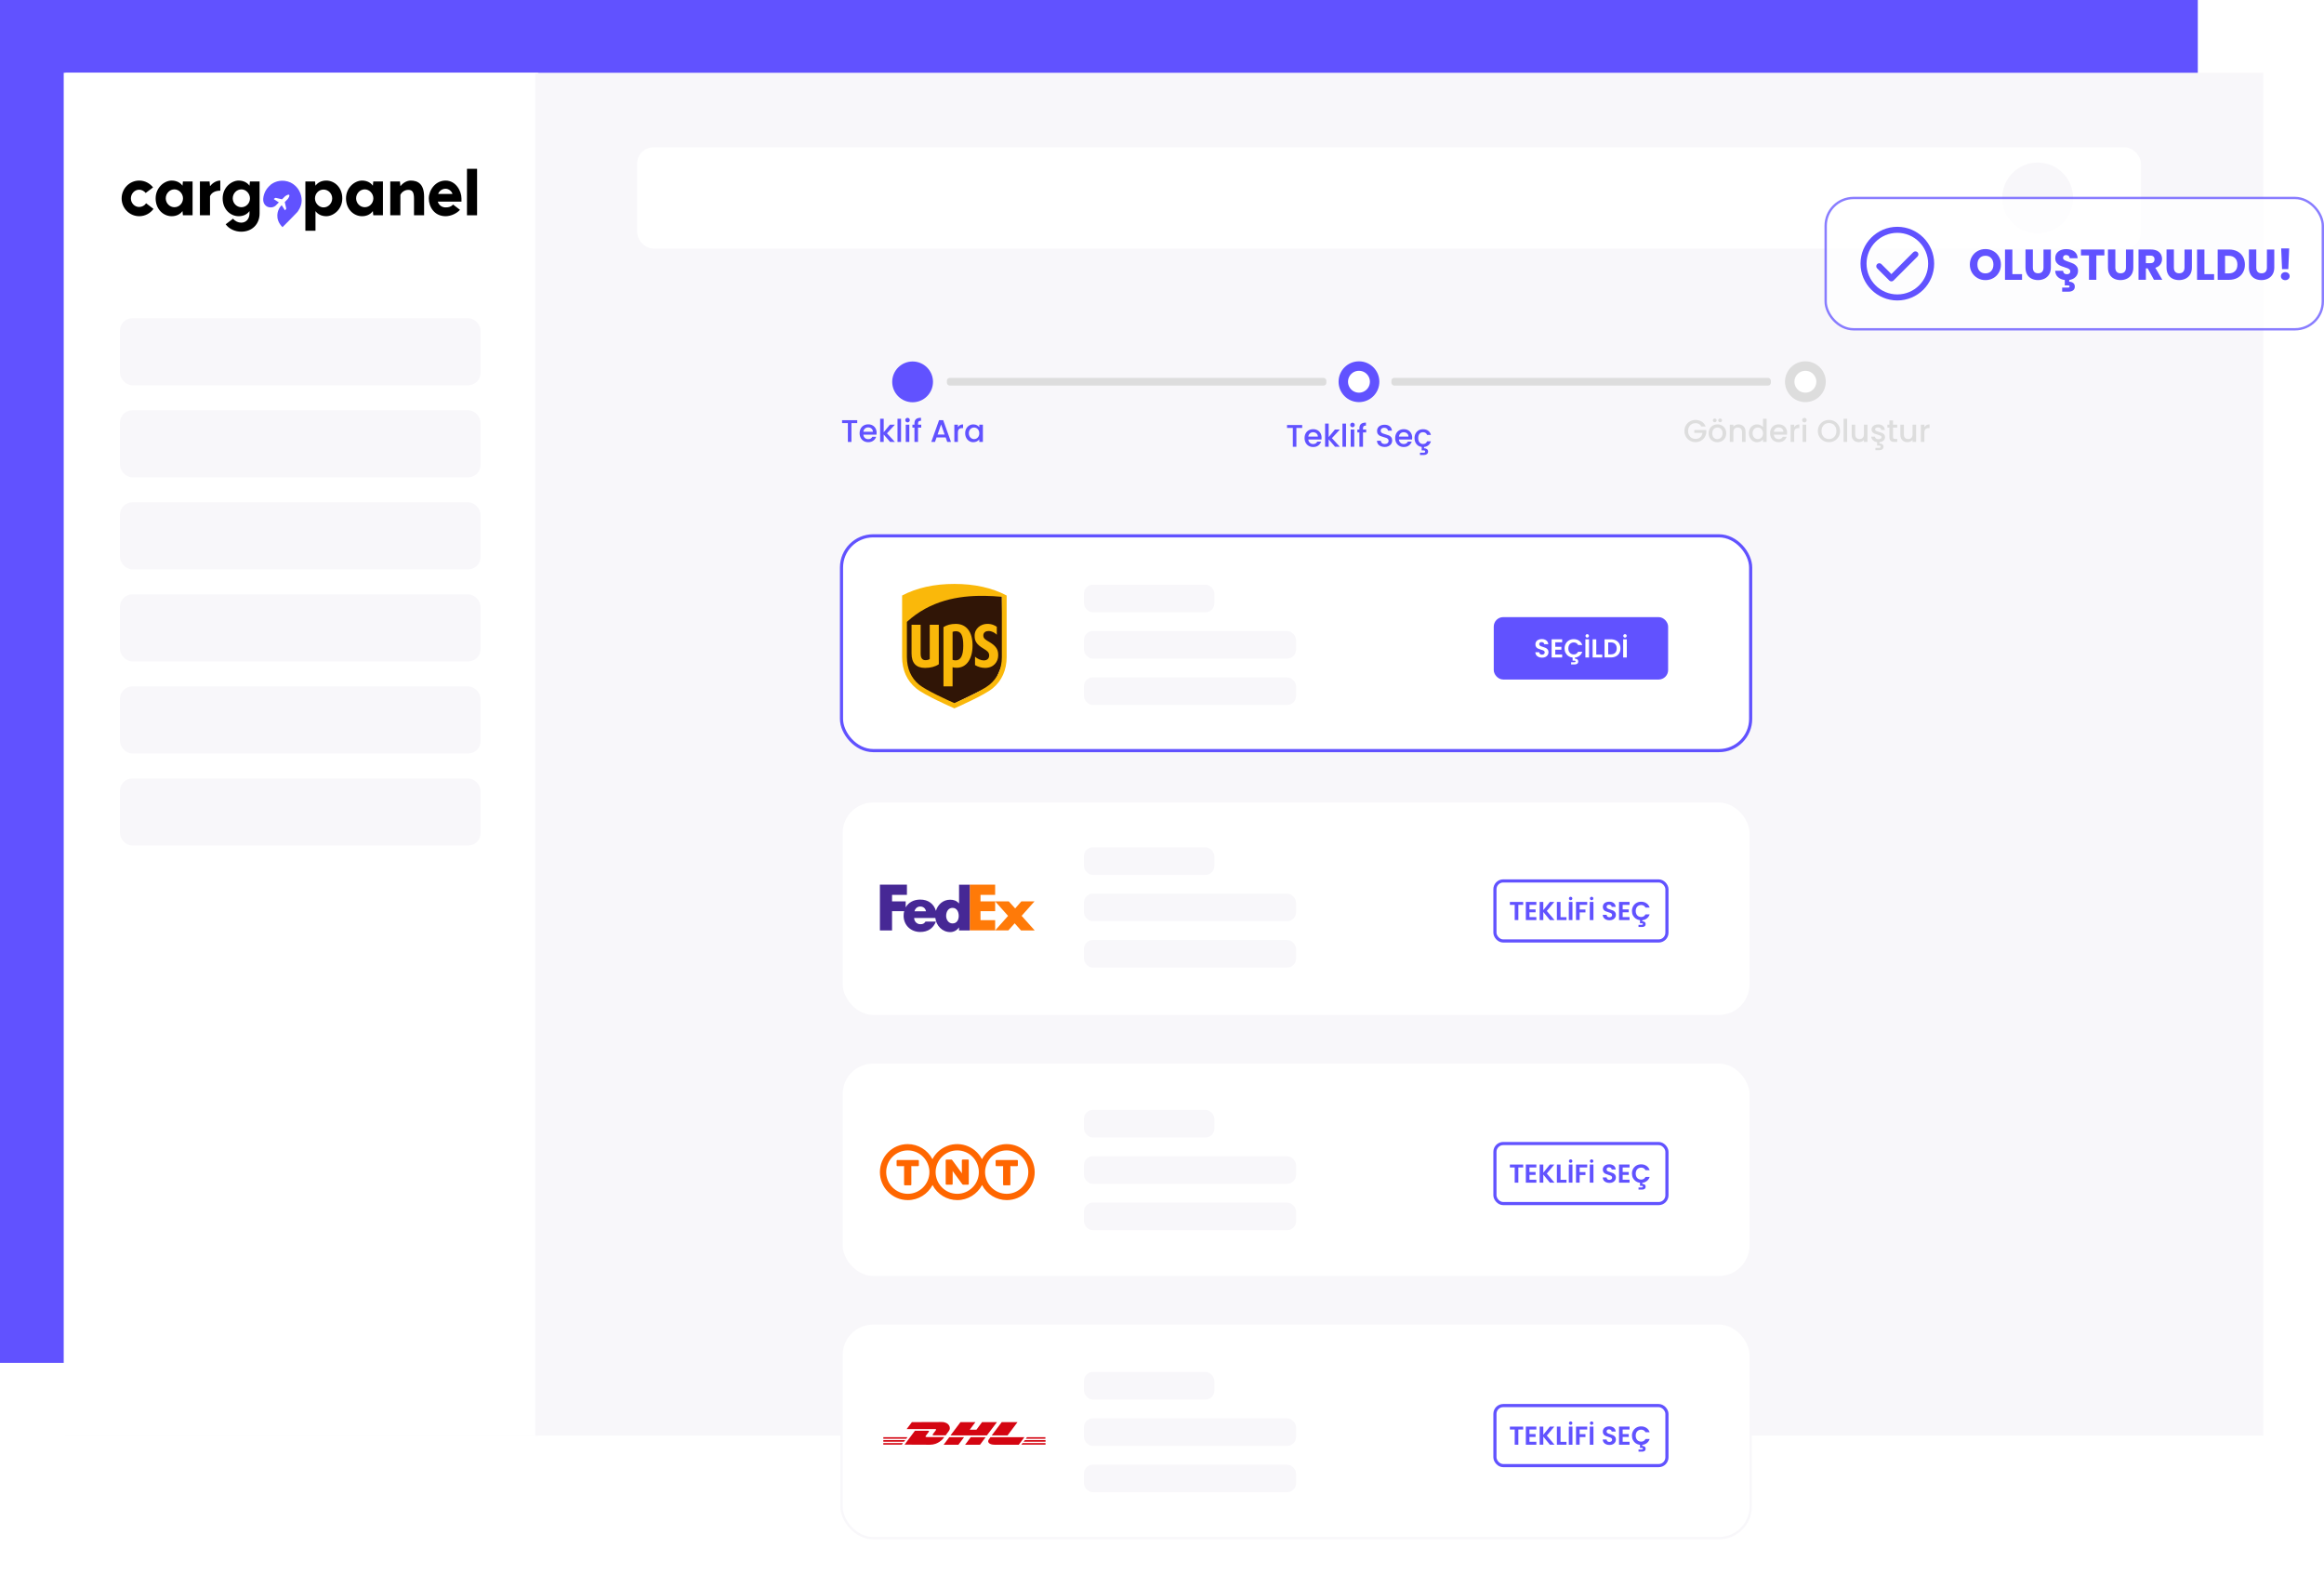 <?xml version="1.0" encoding="UTF-8"?><svg id="katman_1" xmlns="http://www.w3.org/2000/svg" xmlns:xlink="http://www.w3.org/1999/xlink" viewBox="0 0 1474.71 1006.97"><defs><style>.cls-1{filter:url(#drop-shadow-2);}.cls-1,.cls-2,.cls-3,.cls-4,.cls-5,.cls-6,.cls-7,.cls-8,.cls-9,.cls-10,.cls-11,.cls-12,.cls-13{stroke-miterlimit:10;}.cls-1,.cls-2,.cls-4,.cls-6,.cls-7,.cls-9,.cls-10,.cls-11,.cls-14,.cls-13{fill:#fff;}.cls-1,.cls-5,.cls-6,.cls-7,.cls-8,.cls-11{stroke:#f8f7fa;}.cls-1,.cls-6,.cls-11,.cls-12,.cls-13{stroke-width:1.5px;}.cls-15{fill:#000;}.cls-15,.cls-16,.cls-17,.cls-18,.cls-19,.cls-20,.cls-21,.cls-14,.cls-22,.cls-23,.cls-24{stroke-width:0px;}.cls-2{filter:url(#drop-shadow-1);}.cls-2,.cls-3,.cls-9,.cls-10,.cls-12,.cls-13{stroke:#6152ff;}.cls-2,.cls-5,.cls-7,.cls-9{stroke-width:2px;}.cls-16{fill:#ff7a08;}.cls-17{fill:#301506;fill-rule:evenodd;}.cls-3,.cls-4,.cls-10{stroke-width:6px;}.cls-3,.cls-20,.cls-12{fill:#6152ff;}.cls-18{fill:#d40511;}.cls-4{stroke:#ddd;}.cls-5,.cls-8,.cls-21{fill:#f8f7fa;}.cls-6{filter:url(#drop-shadow-3);}.cls-19{fill:#ddd;}.cls-11{filter:url(#drop-shadow-4);}.cls-22{fill:#462895;}.cls-13{opacity:.75;}.cls-23{fill:#f60;}.cls-24{fill:#fab80a;}</style><filter id="drop-shadow-1" filterUnits="userSpaceOnUse"><feOffset dx="0" dy="0"/><feGaussianBlur result="blur" stdDeviation="10"/><feFlood flood-color="#565555" flood-opacity=".1"/><feComposite in2="blur" operator="in"/><feComposite in="SourceGraphic"/></filter><filter id="drop-shadow-2" filterUnits="userSpaceOnUse"><feOffset dx="0" dy="0"/><feGaussianBlur result="blur-2" stdDeviation="10"/><feFlood flood-color="#565555" flood-opacity=".1"/><feComposite in2="blur-2" operator="in"/><feComposite in="SourceGraphic"/></filter><filter id="drop-shadow-3" filterUnits="userSpaceOnUse"><feOffset dx="0" dy="0"/><feGaussianBlur result="blur-3" stdDeviation="10"/><feFlood flood-color="#565555" flood-opacity=".1"/><feComposite in2="blur-3" operator="in"/><feComposite in="SourceGraphic"/></filter><filter id="drop-shadow-4" filterUnits="userSpaceOnUse"><feOffset dx="0" dy="0"/><feGaussianBlur result="blur-4" stdDeviation="10"/><feFlood flood-color="#565555" flood-opacity=".1"/><feComposite in2="blur-4" operator="in"/><feComposite in="SourceGraphic"/></filter></defs><rect class="cls-20" width="1394.63" height="864.72"/><rect class="cls-21" x="41.54" y="46.17" width="1394.63" height="864.72"/><rect class="cls-7" x="403.31" y="92.49" width="956.25" height="66.24" rx="11.33" ry="11.33"/><rect class="cls-14" x="40.43" y="46.17" width="300.21" height="864.72"/><circle class="cls-8" cx="1293.01" cy="125.61" r="21.98"/><rect class="cls-21" x="76.12" y="201.89" width="228.82" height="42.55" rx="7.85" ry="7.85"/><rect class="cls-21" x="76.12" y="260.3" width="228.82" height="42.55" rx="7.85" ry="7.85"/><rect class="cls-21" x="76.12" y="318.71" width="228.82" height="42.55" rx="7.85" ry="7.85"/><rect class="cls-21" x="76.12" y="377.12" width="228.82" height="42.55" rx="7.85" ry="7.85"/><rect class="cls-21" x="76.12" y="435.53" width="228.82" height="42.55" rx="7.85" ry="7.85"/><rect class="cls-21" x="76.12" y="493.94" width="228.82" height="42.55" rx="7.85" ry="7.85"/><path class="cls-15" d="M97.4,132.54c-2.04,2.83-5.39,4.64-9.04,4.64-6.17,0-11.17-5.07-11.17-11.29s4.99-11.32,11.17-11.32c3.54,0,6.72,1.73,8.77,4.33l-4.68,3.54c-.98-1.22-2.52-2.08-4.13-2.08-2.95,0-5.27,2.6-5.27,5.54s2.32,5.43,5.27,5.43c1.81,0,3.46-.94,4.4-2.36l4.68,3.58Z"/><path class="cls-15" d="M116.07,136.59l-.28-2.67c-1.3,1.81-3.54,3.26-6.84,3.26-5.23,0-10.18-4.36-10.18-11.29s5.54-11.32,10.18-11.32c3.3,0,5.66,1.53,6.84,3.26l.28-2.67h6.13v21.43h-6.13ZM110.69,120.15c-3.07,0-5.5,2.63-5.5,5.7s2.44,5.62,5.5,5.62,5.43-2.56,5.43-5.62-2.56-5.7-5.43-5.7Z"/><path class="cls-15" d="M132.98,115.16l.28,2.95c1.3-1.61,3.66-3.54,6.53-3.54v6.41c-2.99,0-5.54,1.1-6.53,3.5v12.11h-6.41v-21.43h6.13Z"/><path class="cls-15" d="M164.72,135.41c0,7-4.92,11.6-11.68,11.6-3.7,0-7.67-1.65-9.83-4.72l4.68-3.54c1.26,1.61,3.26,2.52,5.15,2.52,3.03,0,5.15-2.24,5.27-5.58v-1.77c-1.3,1.81-3.54,3.26-6.84,3.26-5.23,0-10.18-4.36-10.18-11.29s5.54-11.32,10.18-11.32c3.3,0,5.66,1.53,6.84,3.26l.28-2.67h6.13v20.25ZM153.19,120.15c-3.07,0-5.5,2.63-5.5,5.7s2.44,5.62,5.5,5.62,5.43-2.56,5.43-5.62-2.56-5.7-5.43-5.7Z"/><path class="cls-14" d="M179.07,114.57c6.17,0,11.21,5.15,11.21,11.29s-5.03,11.29-11.21,11.29-11.17-5.07-11.17-11.29,4.99-11.29,11.17-11.29ZM179.07,131.01c2.87,0,5.15-2.32,5.15-5.23s-2.28-5.31-5.15-5.31-5.07,2.48-5.07,5.31,2.2,5.23,5.07,5.23Z"/><path class="cls-15" d="M199.91,115.16l.28,2.67c1.3-1.81,3.54-3.26,6.84-3.26,5.23,0,10.18,4.36,10.18,11.29s-5.54,11.32-10.18,11.32c-3.3,0-5.66-1.53-6.84-3.26v12.5h-6.41v-31.26h6.13ZM205.3,131.6c3.07,0,5.5-2.63,5.5-5.7s-2.44-5.62-5.5-5.62-5.43,2.56-5.43,5.62,2.56,5.7,5.43,5.7Z"/><path class="cls-15" d="M236.87,136.59l-.28-2.67c-1.3,1.81-3.54,3.26-6.84,3.26-5.23,0-10.18-4.36-10.18-11.29s5.54-11.32,10.18-11.32c3.3,0,5.66,1.53,6.84,3.26l.28-2.67h6.13v21.43h-6.13ZM231.48,120.15c-3.07,0-5.5,2.63-5.5,5.7s2.44,5.62,5.5,5.62,5.43-2.56,5.43-5.62-2.56-5.7-5.43-5.7Z"/><path class="cls-15" d="M253.78,115.16l.28,2.95c1.3-1.61,3.66-3.54,6.53-3.54,4.56,0,8.53,2.12,8.53,10.3v11.72h-6.41v-10.46c0-3.97-.87-5.66-3.62-5.66-2.4,0-4.36,1.57-5.03,3.22v12.9h-6.41v-21.43h6.13Z"/><path class="cls-15" d="M292.83,125.9v2.04h-15.02c.67,2.36,2.75,3.66,4.95,3.66,2.08,0,3.5-.47,4.76-1.81l4.36,3.34c-1.85,2.16-5.62,4.05-9.12,4.05-7.16,0-10.66-5.98-10.66-11.25s4.13-11.36,10.66-11.36,10.07,6.65,10.07,11.32ZM278.04,123.06h9.08c-.39-1.65-2.32-3.3-4.36-3.3-2.36,0-4.21,1.61-4.72,3.3Z"/><path class="cls-15" d="M296.32,136.59v-29.49h6.41v29.49h-6.41Z"/><path class="cls-20" d="M179.27,144.12s8.83-8.81,9.42-9.58c.34-.44,2.72-3.42,2.75-7.28s-1.86-8.8-6.97-11.42c-5.24-2.37-9.79-.72-12.18.95,0,0-3.45,2.44-4.7,6.46s-.27,6.13,1.19,7.35,4.22,1.48,6.08-.09l2.1-2.08-3.16-2.06s-.07-.06,0-.19l.85-.59s.16-.11.58,0l3.58.83h.2l1.97-1.95s1.74-1.32,2.5-.87c0,0,.71.48-.78,2.55l-1.96,2.03v.19s.83,3.65.83,3.65c0,0,.09.37-.03.57l-.58.77s-.14.1-.23-.08l-1.98-3.1s-1.39,1.37-1.85,2.6c0,0-3.2,5.86,2.36,11.35"/><rect class="cls-2" x="533.98" y="339.98" width="576.91" height="136.26" rx="20.08" ry="20.08"/><rect class="cls-1" x="533.98" y="839.68" width="576.91" height="136.26" rx="20.08" ry="20.08"/><rect class="cls-6" x="533.98" y="674.07" width="576.91" height="136.26" rx="20.08" ry="20.08"/><path class="cls-17" d="M574.16,394.03l.29,32.59,7.32,9.04,21.96,11.63,26.99-13.21,5.6-13.35-.57-43.21-20.38-.57-21.25,3.45-19.38,11.2-.58,2.44Z"/><path class="cls-24" d="M605.61,370.49c-12.79,0-23.95,2.48-33.17,7.36v39.05c0,8.22,3.09,15.09,8.93,19.87,5.42,4.45,22.19,11.78,24.24,12.67,1.95-.85,18.91-8.29,24.25-12.67,5.84-4.78,8.92-11.66,8.92-19.87v-39.05c-9.22-4.89-20.38-7.36-33.18-7.36h0ZM624.55,378.05c3.82.05,7.56.29,11.18.62v38.23c0,7.35-2.67,13.28-7.81,17.52-4.59,3.78-18.45,9.99-22.32,11.7-3.92-1.73-17.81-8.01-22.32-11.69-5.11-4.16-7.8-10.24-7.8-17.52v-22.34c14.69-13.47,32.53-16.73,49.07-16.51h0ZM606.47,395.85c-3.15,0-5.69.7-7.78,2.05v37.61h5.77v-12.15c.58.17,1.41.33,2.6.33,6.4,0,10.08-5.77,10.08-14.2s-3.79-13.64-10.68-13.64h0ZM626.2,395.85c-3.8.11-7.77,2.86-7.74,7.52,0,3.07.86,5.37,5.62,8.16,2.54,1.49,3.56,2.47,3.61,4.28.05,2.01-1.34,3.23-3.46,3.22-1.84-.01-4.04-1.04-5.52-2.35v5.31c1.81,1.08,4.06,1.79,6.34,1.79,5.7,0,8.25-4.03,8.36-7.72.11-3.36-.82-5.91-5.64-8.74-2.15-1.26-3.85-2.09-3.8-4.19.06-2.05,1.76-2.77,3.39-2.76,2.02.02,3.97,1.13,5.17,2.37v-5.02c-1.01-.78-3.16-1.97-6.33-1.88h0ZM578.43,396.43v18.14c0,6.12,2.89,9.21,8.6,9.21,3.53,0,6.49-.82,8.7-2.32v-25.04h-5.76v21.75c-.63.43-1.56.71-2.73.71-2.64,0-3.04-2.43-3.04-4.06v-18.4h-5.77,0ZM606.51,400.5c3.35,0,4.74,2.67,4.74,9.14,0,6.31-1.59,9.36-4.91,9.36-.78,0-1.46-.19-1.87-.35v-17.73c.47-.23,1.26-.42,2.05-.42h0Z"/><rect class="cls-12" x="948.62" y="392.31" width="109.15" height="38.09" rx="5.25" ry="5.25"/><path class="cls-14" d="M976.36,416.85c-.64-.27-1.15-.67-1.52-1.19-.37-.52-.57-1.13-.58-1.83h2.47c.03.47.2.85.5,1.12.3.27.72.41,1.25.41s.96-.13,1.27-.39.46-.6.46-1.01c0-.34-.1-.62-.31-.84-.21-.22-.47-.39-.78-.52-.31-.13-.75-.27-1.29-.42-.75-.22-1.35-.44-1.82-.65-.47-.21-.87-.54-1.2-.97s-.5-1.01-.5-1.74c0-.68.17-1.27.51-1.78.34-.51.82-.89,1.43-1.16s1.32-.4,2.11-.4c1.19,0,2.15.29,2.89.87.74.58,1.15,1.38,1.23,2.41h-2.54c-.02-.4-.19-.72-.5-.98-.31-.26-.73-.39-1.24-.39-.45,0-.81.12-1.08.35-.27.23-.4.57-.4,1.01,0,.31.1.56.3.77.2.2.46.37.76.49.3.13.73.27,1.28.44.75.22,1.36.44,1.83.66s.88.55,1.22.99c.34.44.51,1.02.51,1.73,0,.62-.16,1.19-.48,1.71-.32.53-.79.95-1.4,1.26-.62.31-1.35.47-2.19.47-.8,0-1.52-.14-2.17-.41Z"/><path class="cls-14" d="M986.91,407.51v2.88h3.87v1.83h-3.87v3.05h4.37v1.88h-6.68v-11.52h6.68v1.88h-4.37Z"/><path class="cls-14" d="M1000.28,414.77c.48-.28.85-.69,1.11-1.24h2.65c-.34,1.06-.93,1.9-1.76,2.55-.83.64-1.8,1.02-2.92,1.15v.68c.6,0,1.11.15,1.52.46s.62.75.62,1.34-.21,1.05-.63,1.37c-.42.32-.94.48-1.56.48h-2.34v-1.35h1.96c.26,0,.46-.04.6-.12.14-.08.21-.21.21-.41s-.07-.33-.21-.4c-.14-.07-.34-.11-.6-.11h-1.02v-1.93c-.98-.11-1.85-.43-2.63-.95s-1.38-1.21-1.82-2.05-.66-1.79-.66-2.83c0-1.13.25-2.15.77-3.04.51-.9,1.21-1.59,2.09-2.09.88-.5,1.88-.75,2.98-.75,1.29,0,2.41.33,3.38.99s1.64,1.57,2.03,2.74h-2.65c-.26-.55-.63-.96-1.11-1.24-.48-.27-1.03-.41-1.66-.41-.67,0-1.27.16-1.79.47-.52.31-.93.76-1.22,1.33-.29.57-.44,1.24-.44,2.01s.15,1.43.44,2c.29.58.7,1.02,1.22,1.34.52.31,1.12.47,1.79.47.63,0,1.18-.14,1.66-.42Z"/><path class="cls-14" d="M1008.33,405.64v11.51h-2.31v-11.51h2.31ZM1006.41,404.23c-.21-.21-.31-.47-.31-.77s.1-.57.31-.78c.21-.21.47-.32.77-.32s.57.11.78.32c.21.21.32.48.32.78s-.11.57-.32.77c-.21.21-.48.31-.78.31s-.57-.1-.77-.31Z"/><path class="cls-14" d="M1012.92,415.32h3.79v1.83h-6.1v-11.51h2.31v9.68Z"/><path class="cls-14" d="M1025.39,406.35c.92.47,1.63,1.15,2.13,2.02s.75,1.89.75,3.04-.25,2.16-.75,3.02-1.21,1.53-2.13,2c-.92.47-1.98.71-3.19.71h-4.02v-11.51h4.02c1.21,0,2.27.24,3.19.71ZM1024.92,414.2c.66-.66.99-1.59.99-2.79s-.33-2.13-.99-2.81-1.59-1.01-2.8-1.01h-1.63v7.6h1.63c1.21,0,2.14-.33,2.8-.99Z"/><path class="cls-14" d="M1032.3,405.64v11.51h-2.31v-11.51h2.31ZM1030.37,404.23c-.21-.21-.31-.47-.31-.77s.1-.57.31-.78c.21-.21.47-.32.77-.32s.57.11.78.32c.21.21.32.48.32.78s-.11.57-.32.77c-.21.21-.48.31-.78.31s-.57-.1-.77-.31Z"/><rect class="cls-21" x="687.82" y="370.98" width="82.78" height="17.49" rx="5.67" ry="5.67"/><rect class="cls-21" x="687.82" y="400.39" width="134.61" height="17.49" rx="5.67" ry="5.67"/><rect class="cls-21" x="687.82" y="429.79" width="134.61" height="17.49" rx="5.67" ry="5.67"/><rect class="cls-11" x="533.98" y="508.45" width="576.91" height="136.26" rx="20.08" ry="20.08"/><rect class="cls-9" x="948.62" y="558.94" width="109.15" height="38.09" rx="5.25" ry="5.25"/><path class="cls-20" d="M966.55,572.27v1.86h-3.07v9.64h-2.31v-9.64h-3.07v-1.86h8.44Z"/><path class="cls-20" d="M970.54,574.13v2.88h3.87v1.83h-3.87v3.05h4.37v1.88h-6.68v-11.52h6.68v1.88h-4.37Z"/><path class="cls-20" d="M983.5,583.77l-4.19-5.13v5.13h-2.31v-11.5h2.31v5.16l4.19-5.16h2.79l-4.75,5.7,4.88,5.8h-2.92Z"/><path class="cls-20" d="M990.24,581.94h3.79v1.83h-6.1v-11.5h2.31v9.67Z"/><path class="cls-20" d="M997.81,572.27v11.5h-2.31v-11.5h2.31ZM995.88,570.85c-.21-.21-.31-.47-.31-.77s.1-.57.31-.78c.21-.21.47-.32.77-.32s.57.11.78.32c.21.21.32.48.32.78s-.11.57-.32.77c-.21.21-.48.31-.78.31s-.57-.1-.77-.31Z"/><path class="cls-20" d="M1007.18,572.27v1.86h-4.8v2.95h3.68v1.83h-3.68v4.86h-2.31v-11.5h7.1Z"/><path class="cls-20" d="M1011.12,572.27v11.5h-2.31v-11.5h2.31ZM1009.2,570.85c-.21-.21-.31-.47-.31-.77s.1-.57.31-.78c.21-.21.47-.32.77-.32s.57.11.78.32c.21.21.32.48.32.78s-.11.57-.32.77c-.21.21-.48.31-.78.31s-.57-.1-.77-.31Z"/><path class="cls-20" d="M1019.13,583.47c-.64-.27-1.15-.67-1.52-1.19-.37-.52-.57-1.13-.58-1.83h2.47c.03.47.2.85.5,1.12.3.28.72.41,1.25.41s.96-.13,1.27-.39c.31-.26.46-.6.46-1.01,0-.34-.1-.62-.31-.84s-.47-.39-.78-.52c-.31-.13-.75-.27-1.29-.42-.75-.22-1.35-.44-1.82-.65-.47-.21-.87-.54-1.2-.97-.33-.43-.5-1.01-.5-1.74,0-.68.17-1.27.51-1.78.34-.5.82-.89,1.43-1.16.62-.27,1.32-.4,2.11-.4,1.19,0,2.15.29,2.89.87s1.15,1.38,1.23,2.42h-2.54c-.02-.4-.19-.72-.5-.98-.31-.26-.73-.39-1.24-.39-.45,0-.81.12-1.08.35-.27.23-.4.57-.4,1.01,0,.31.1.56.3.77s.46.37.76.49c.3.13.73.27,1.28.44.75.22,1.36.44,1.83.66.47.22.88.55,1.22.99s.51,1.02.51,1.73c0,.62-.16,1.19-.48,1.71-.32.53-.79.95-1.4,1.26s-1.35.47-2.19.47c-.8,0-1.52-.14-2.17-.41Z"/><path class="cls-20" d="M1029.67,574.13v2.88h3.87v1.83h-3.87v3.05h4.37v1.88h-6.68v-11.52h6.68v1.88h-4.37Z"/><path class="cls-20" d="M1043.04,581.39c.48-.28.85-.7,1.11-1.24h2.65c-.34,1.05-.93,1.9-1.76,2.55-.83.64-1.8,1.03-2.92,1.15v.68c.6,0,1.11.15,1.52.46s.62.75.62,1.33-.21,1.05-.63,1.37-.94.48-1.56.48h-2.34v-1.35h1.96c.26,0,.46-.04.6-.12.14-.08.21-.21.21-.41s-.07-.33-.21-.4c-.14-.07-.34-.11-.6-.11h-1.02v-1.93c-.98-.11-1.85-.43-2.63-.95-.77-.52-1.38-1.21-1.82-2.05-.44-.85-.66-1.79-.66-2.84,0-1.13.25-2.14.77-3.04.51-.9,1.21-1.59,2.09-2.09s1.88-.75,2.98-.75c1.29,0,2.41.33,3.38.99.97.66,1.64,1.57,2.03,2.74h-2.65c-.26-.55-.63-.96-1.11-1.24-.48-.27-1.03-.41-1.66-.41-.67,0-1.27.16-1.79.47-.52.31-.93.76-1.22,1.33-.29.57-.44,1.24-.44,2.01s.15,1.43.44,2c.29.58.7,1.02,1.22,1.33.52.31,1.12.47,1.79.47.63,0,1.18-.14,1.66-.42Z"/><rect class="cls-21" x="687.82" y="567.01" width="134.61" height="17.49" rx="5.67" ry="5.67"/><rect class="cls-21" x="687.82" y="596.42" width="134.61" height="17.49" rx="5.67" ry="5.67"/><path class="cls-16" d="M647.88,590.33l-4.02-4.51-3.99,4.51h-8.39l8.2-9.21-8.2-9.21h8.65l4.06,4.48,3.91-4.48h8.35l-8.16,9.18,8.27,9.25h-8.69ZM615.37,590.33v-29.03h16.11v6.47h-9.29v4.13h9.29v6.23h-9.29v5.71h9.29v6.49h-16.11Z"/><path class="cls-22" d="M608.57,561.3v11.88h-.08c-1.5-1.73-3.39-2.33-5.57-2.33-4.47,0-7.83,3.04-9.02,7.06-1.35-4.43-4.82-7.14-9.98-7.14-4.19,0-7.49,1.88-9.21,4.94v-3.8h-8.65v-4.13h9.44v-6.47h-17.15v29.03h7.71v-12.2h7.69c-.24.94-.36,1.9-.35,2.87,0,6.05,4.62,10.31,10.53,10.31,4.96,0,8.24-2.33,9.97-6.58h-6.61c-.89,1.28-1.57,1.66-3.36,1.66-2.07,0-3.86-1.81-3.86-3.95h13.45c.58,4.81,4.33,8.95,9.47,8.95,2.22,0,4.25-1.09,5.49-2.93h.07v1.88h6.8v-29.03h-6.8ZM580.29,578.22c.43-1.84,1.86-3.05,3.64-3.05,1.97,0,3.32,1.17,3.68,3.05h-7.32ZM604.44,585.91c-2.5,0-4.06-2.33-4.06-4.77,0-2.61,1.35-5.11,4.06-5.11s3.93,2.5,3.93,5.11c0,2.47-1.18,4.77-3.93,4.77Z"/><rect class="cls-21" x="687.82" y="537.61" width="82.78" height="17.49" rx="5.67" ry="5.67"/><rect class="cls-9" x="948.62" y="725.56" width="109.15" height="38.09" rx="5.25" ry="5.25"/><path class="cls-20" d="M966.55,738.89v1.86h-3.07v9.64h-2.31v-9.64h-3.07v-1.86h8.44Z"/><path class="cls-20" d="M970.54,740.75v2.88h3.87v1.83h-3.87v3.05h4.37v1.88h-6.68v-11.52h6.68v1.88h-4.37Z"/><path class="cls-20" d="M983.5,750.39l-4.19-5.13v5.13h-2.31v-11.5h2.31v5.16l4.19-5.16h2.79l-4.75,5.7,4.88,5.8h-2.92Z"/><path class="cls-20" d="M990.24,748.56h3.79v1.83h-6.1v-11.5h2.31v9.67Z"/><path class="cls-20" d="M997.81,738.89v11.5h-2.31v-11.5h2.31ZM995.88,737.47c-.21-.21-.31-.47-.31-.77s.1-.57.31-.78c.21-.21.47-.32.77-.32s.57.11.78.32c.21.21.32.48.32.78s-.11.57-.32.77c-.21.21-.48.31-.78.31s-.57-.1-.77-.31Z"/><path class="cls-20" d="M1007.18,738.89v1.86h-4.8v2.95h3.68v1.83h-3.68v4.86h-2.31v-11.5h7.1Z"/><path class="cls-20" d="M1011.12,738.89v11.5h-2.31v-11.5h2.31ZM1009.2,737.47c-.21-.21-.31-.47-.31-.77s.1-.57.31-.78c.21-.21.47-.32.77-.32s.57.11.78.32c.21.21.32.48.32.78s-.11.57-.32.77c-.21.21-.48.31-.78.31s-.57-.1-.77-.31Z"/><path class="cls-20" d="M1019.13,750.1c-.64-.27-1.15-.67-1.52-1.19-.37-.52-.57-1.13-.58-1.83h2.47c.03.47.2.85.5,1.12.3.28.72.41,1.25.41s.96-.13,1.27-.39c.31-.26.46-.6.46-1.01,0-.34-.1-.62-.31-.84s-.47-.39-.78-.52c-.31-.13-.75-.27-1.29-.42-.75-.22-1.35-.44-1.82-.65-.47-.21-.87-.54-1.2-.97-.33-.43-.5-1.01-.5-1.74,0-.68.17-1.27.51-1.78.34-.5.82-.89,1.43-1.16.62-.27,1.32-.4,2.11-.4,1.19,0,2.15.29,2.89.87s1.15,1.38,1.23,2.42h-2.54c-.02-.4-.19-.72-.5-.98-.31-.26-.73-.39-1.24-.39-.45,0-.81.12-1.08.35-.27.23-.4.57-.4,1.01,0,.31.1.56.3.77s.46.37.76.49c.3.13.73.27,1.28.44.75.22,1.36.44,1.83.66.47.22.88.55,1.22.99s.51,1.02.51,1.73c0,.62-.16,1.19-.48,1.71-.32.53-.79.95-1.4,1.26s-1.35.47-2.19.47c-.8,0-1.52-.14-2.17-.41Z"/><path class="cls-20" d="M1029.67,740.75v2.88h3.87v1.83h-3.87v3.05h4.37v1.88h-6.68v-11.52h6.68v1.88h-4.37Z"/><path class="cls-20" d="M1043.04,748.01c.48-.28.85-.7,1.11-1.24h2.65c-.34,1.05-.93,1.9-1.76,2.55-.83.64-1.8,1.03-2.92,1.15v.68c.6,0,1.11.15,1.52.46s.62.75.62,1.33-.21,1.05-.63,1.37-.94.48-1.56.48h-2.34v-1.35h1.96c.26,0,.46-.04.6-.12.14-.08.21-.21.21-.41s-.07-.33-.21-.4c-.14-.07-.34-.11-.6-.11h-1.02v-1.93c-.98-.11-1.85-.43-2.63-.95-.77-.52-1.38-1.21-1.82-2.05-.44-.85-.66-1.79-.66-2.84,0-1.13.25-2.14.77-3.04.51-.9,1.21-1.59,2.09-2.09s1.88-.75,2.98-.75c1.29,0,2.41.33,3.38.99.97.66,1.64,1.57,2.03,2.74h-2.65c-.26-.55-.63-.96-1.11-1.24-.48-.27-1.03-.41-1.66-.41-.67,0-1.27.16-1.79.47-.52.31-.93.76-1.22,1.33-.29.57-.44,1.24-.44,2.01s.15,1.43.44,2c.29.58.7,1.02,1.22,1.33.52.31,1.12.47,1.79.47.63,0,1.18-.14,1.66-.42Z"/><rect class="cls-21" x="687.82" y="733.63" width="134.61" height="17.49" rx="5.67" ry="5.67"/><rect class="cls-21" x="687.82" y="763.04" width="134.61" height="17.49" rx="5.67" ry="5.67"/><rect class="cls-21" x="687.82" y="704.23" width="82.78" height="17.49" rx="5.67" ry="5.67"/><rect class="cls-9" x="948.62" y="891.82" width="109.15" height="38.09" rx="5.25" ry="5.25"/><path class="cls-20" d="M966.55,905.16v1.86h-3.07v9.64h-2.31v-9.64h-3.07v-1.86h8.44Z"/><path class="cls-20" d="M970.54,907.02v2.88h3.87v1.83h-3.87v3.05h4.37v1.88h-6.68v-11.52h6.68v1.88h-4.37Z"/><path class="cls-20" d="M983.5,916.66l-4.19-5.13v5.13h-2.31v-11.5h2.31v5.16l4.19-5.16h2.79l-4.75,5.7,4.88,5.8h-2.92Z"/><path class="cls-20" d="M990.24,914.83h3.79v1.83h-6.1v-11.5h2.31v9.67Z"/><path class="cls-20" d="M997.81,905.16v11.5h-2.31v-11.5h2.31ZM995.88,903.74c-.21-.21-.31-.47-.31-.77s.1-.57.31-.78c.21-.21.47-.32.77-.32s.57.11.78.32c.21.21.32.48.32.78s-.11.57-.32.77c-.21.21-.48.31-.78.31s-.57-.1-.77-.31Z"/><path class="cls-20" d="M1007.18,905.16v1.86h-4.8v2.95h3.68v1.83h-3.68v4.86h-2.31v-11.5h7.1Z"/><path class="cls-20" d="M1011.12,905.16v11.5h-2.31v-11.5h2.31ZM1009.2,903.74c-.21-.21-.31-.47-.31-.77s.1-.57.31-.78c.21-.21.47-.32.77-.32s.57.11.78.32c.21.21.32.48.32.78s-.11.57-.32.77c-.21.21-.48.31-.78.31s-.57-.1-.77-.31Z"/><path class="cls-20" d="M1019.13,916.37c-.64-.27-1.15-.67-1.52-1.19-.37-.52-.57-1.13-.58-1.83h2.47c.03.47.2.85.5,1.12.3.28.72.41,1.25.41s.96-.13,1.27-.39c.31-.26.46-.6.46-1.01,0-.34-.1-.62-.31-.84s-.47-.39-.78-.52c-.31-.13-.75-.27-1.29-.42-.75-.22-1.35-.44-1.82-.65-.47-.21-.87-.54-1.2-.97-.33-.43-.5-1.01-.5-1.74,0-.68.17-1.27.51-1.78.34-.5.82-.89,1.43-1.16.62-.27,1.32-.4,2.11-.4,1.19,0,2.15.29,2.89.87s1.15,1.38,1.23,2.42h-2.54c-.02-.4-.19-.72-.5-.98-.31-.26-.73-.39-1.24-.39-.45,0-.81.12-1.08.35-.27.23-.4.57-.4,1.01,0,.31.1.56.3.77s.46.37.76.49c.3.13.73.27,1.28.44.75.22,1.36.44,1.83.66.47.22.88.55,1.22.99s.51,1.02.51,1.73c0,.62-.16,1.19-.48,1.71-.32.53-.79.95-1.4,1.26s-1.35.47-2.19.47c-.8,0-1.52-.14-2.17-.41Z"/><path class="cls-20" d="M1029.67,907.02v2.88h3.87v1.83h-3.87v3.05h4.37v1.88h-6.68v-11.52h6.68v1.88h-4.37Z"/><path class="cls-20" d="M1043.04,914.28c.48-.28.85-.7,1.11-1.24h2.65c-.34,1.05-.93,1.9-1.76,2.55-.83.64-1.8,1.03-2.92,1.15v.68c.6,0,1.11.15,1.52.46s.62.75.62,1.33-.21,1.05-.63,1.37-.94.48-1.56.48h-2.34v-1.35h1.96c.26,0,.46-.04.6-.12.14-.08.21-.21.21-.41s-.07-.33-.21-.4c-.14-.07-.34-.11-.6-.11h-1.02v-1.93c-.98-.11-1.85-.43-2.63-.95-.77-.52-1.38-1.21-1.82-2.05-.44-.85-.66-1.79-.66-2.84,0-1.13.25-2.14.77-3.04.51-.9,1.21-1.59,2.09-2.09s1.88-.75,2.98-.75c1.29,0,2.41.33,3.38.99.97.66,1.64,1.57,2.03,2.74h-2.65c-.26-.55-.63-.96-1.11-1.24-.48-.27-1.03-.41-1.66-.41-.67,0-1.27.16-1.79.47-.52.31-.93.76-1.22,1.33-.29.57-.44,1.24-.44,2.01s.15,1.43.44,2c.29.58.7,1.02,1.22,1.33.52.31,1.12.47,1.79.47.63,0,1.18-.14,1.66-.42Z"/><rect class="cls-21" x="687.82" y="899.9" width="134.61" height="17.49" rx="5.67" ry="5.67"/><rect class="cls-21" x="687.82" y="929.3" width="134.61" height="17.49" rx="5.67" ry="5.67"/><rect class="cls-21" x="687.82" y="870.49" width="82.78" height="17.49" rx="5.67" ry="5.67"/><path class="cls-18" d="M560.51,915.6h12.47l-.72,1h-11.76v-1Z"/><path class="cls-18" d="M663.37,916.61h-15.27l.79-1h14.55v1h-.07Z"/><path class="cls-18" d="M560.51,913.74h13.91l-.79,1h-13.12v-1Z"/><path class="cls-18" d="M560.51,911.87h15.34l-.79,1h-14.55v-1Z"/><path class="cls-18" d="M663.37,914.74h-13.83l.79-1h13.12v1h-.07Z"/><path class="cls-18" d="M651.69,911.87h11.68v1h-12.47l.79-1Z"/><path class="cls-18" d="M573.99,916.61l6.59-8.82h8.17c.93,0,.93.36.43.93-.43.57-1.22,1.65-1.65,2.22-.22.36-.65.86.72.86h10.97c-.86,1.29-3.87,4.87-9.18,4.87-4.3-.07-16.06-.07-16.06-.07Z"/><path class="cls-18" d="M611.76,911.87l-3.58,4.8h-9.39l3.58-4.8h9.39Z"/><path class="cls-18" d="M625.45,911.87l-3.58,4.8h-9.46l3.58-4.8h9.46Z"/><path class="cls-18" d="M628.54,911.87s-.72.93-1,1.36c-1.22,1.58-.14,3.44,3.73,3.44h15.2l3.58-4.8h-21.51Z"/><path class="cls-18" d="M578.64,902.34l-3.3,4.37h17.92c.93,0,.93.36.43.93-.43.57-1.22,1.65-1.65,2.22-.22.29-.65.86.72.86h7.31s1.22-1.58,2.15-2.94c1.36-1.79.14-5.52-4.66-5.52-4.3.07-18.92.07-18.92.07Z"/><path class="cls-18" d="M626.24,910.73h-23.08l6.31-8.39h9.46l-3.58,4.8h4.23l3.58-4.8h9.46l-6.38,8.39Z"/><path class="cls-18" d="M645.67,902.34l-6.31,8.39h-10.04l6.31-8.39h10.04Z"/><path class="cls-23" d="M614.26,735.7c.27,0,.49.21.49.48,0,0,0,0,0,.01v15.02c0,.25-.19.45-.44.46,0,0,0,0-.01,0h-3.11c-.2-.03-.39-.12-.53-.26,0,0-5.58-7.66-5.76-7.86-.15-.22-.28-.46-.38-.71v8.37c0,.25-.2.45-.45.46,0,0-.02,0-.03,0h-3.48c-.25.01-.46-.18-.47-.43,0,0,0-.02,0-.03v-15.02c0-.25.2-.45.45-.46,0,0,.02,0,.03,0h3.11c.2.02.38.11.51.26,0,0,5.52,7.52,5.76,7.86.15.22.29.46.4.71v-8.37c0-.25.19-.45.44-.46,0,0,0,0,.01,0,0-.04,3.25-.04,3.46-.04ZM638.81,757.46c-7.56,0-13.72-6.18-13.72-13.76s6.16-13.78,13.72-13.78,13.7,6.18,13.7,13.78-6.16,13.76-13.7,13.76ZM607.43,757.46c-7.56,0-13.72-6.18-13.72-13.76s6.16-13.78,13.72-13.78,13.7,6.18,13.7,13.78-6.16,13.76-13.7,13.76h0ZM576.06,757.46c-7.56,0-13.72-6.18-13.72-13.76s6.16-13.78,13.72-13.78,13.7,6.18,13.7,13.78c-.02,7.58-6.18,13.76-13.7,13.76h0ZM638.81,725.92c-6.81,0-12.73,3.9-15.72,9.58-4.46-8.67-15.1-12.08-23.77-7.63-3.28,1.68-5.94,4.35-7.63,7.63-3.04-5.88-9.1-9.58-15.72-9.58-9.68,0-17.62,7.98-17.62,17.78s7.94,17.76,17.7,17.76c6.79,0,12.73-3.9,15.7-9.58,3.03,5.88,9.09,9.57,15.7,9.58,6.81,0,12.73-3.9,15.72-9.58,3.03,5.88,9.08,9.58,15.7,9.58,9.76,0,17.7-7.98,17.7-17.76-.06-9.8-8.02-17.78-17.76-17.78ZM569.41,736c-.25,0-.45.19-.46.44,0,0,0,0,0,.01v2.99c0,.25.19.45.44.46,0,0,0,0,.01,0h3.6c.23,0,.46-.02.69-.06v11.78c0,.25.19.45.44.46,0,0,0,0,.01,0h3.7c.25,0,.45-.19.46-.44,0,0,0,0,0-.01v-11.78c.29.04.58.06.87.06h3.44c.25,0,.45-.19.46-.44,0,0,0,0,0-.01v-2.99c0-.25-.19-.45-.44-.46,0,0,0,0-.01,0h-13.22ZM645.44,736c.25,0,.45.19.46.44,0,0,0,0,0,.01v2.99c0,.25-.19.45-.44.46,0,0,0,0-.01,0h-3.42c-.3,0-.6-.02-.89-.06v11.78c0,.25-.19.45-.44.46,0,0,0,0-.01,0h-3.7c-.25,0-.45-.19-.46-.44,0,0,0,0,0-.01v-11.78c-.23.04-.46.06-.69.06h-3.6c-.25,0-.45-.19-.46-.44,0,0,0,0,0-.01v-2.99c0-.25.19-.45.44-.46,0,0,0,0,.01,0h13.22Z"/><circle class="cls-3" cx="579.1" cy="242.29" r="9.94"/><circle class="cls-10" cx="862.34" cy="242.2" r="9.94"/><path class="cls-20" d="M826.31,269.67v1.85h-3.67v11.96h-2.26v-11.96h-3.69v-1.85h9.63Z"/><path class="cls-20" d="M838.55,278.84h-8.36c.07.87.39,1.58.97,2.1.58.53,1.3.79,2.14.79,1.22,0,2.08-.51,2.58-1.53h2.44c-.33,1.01-.93,1.83-1.8,2.47-.87.64-1.94.96-3.23.96-1.05,0-1.98-.23-2.81-.71-.83-.47-1.48-1.13-1.95-1.99-.47-.85-.71-1.84-.71-2.97s.23-2.12.69-2.97,1.1-1.51,1.93-1.98c.83-.46,1.78-.7,2.85-.7s1.95.23,2.76.68c.81.45,1.44,1.08,1.89,1.9.45.81.68,1.75.68,2.81,0,.41-.03.78-.08,1.11ZM836.26,277.01c-.01-.83-.31-1.5-.89-2.01-.58-.5-1.3-.75-2.17-.75-.78,0-1.45.25-2.01.74-.56.5-.89,1.17-.99,2.02h6.06Z"/><path class="cls-20" d="M845.18,278.01l5.04,5.46h-3.06l-4.05-4.71v4.71h-2.26v-14.7h2.26v8.54l3.97-4.79h3.14l-5.04,5.48Z"/><path class="cls-20" d="M854.12,268.77v14.7h-2.26v-14.7h2.26Z"/><path class="cls-20" d="M857.21,270.66c-.28-.28-.42-.62-.42-1.03s.14-.75.42-1.03c.28-.28.62-.42,1.03-.42s.73.14,1.01.42.42.62.42,1.03-.14.75-.42,1.03c-.28.28-.62.42-1.01.42s-.75-.14-1.03-.42ZM859.36,272.53v10.94h-2.26v-10.94h2.26Z"/><path class="cls-20" d="M866.93,274.37h-2.03v9.1h-2.28v-9.1h-1.29v-1.85h1.29v-.77c0-1.26.33-2.17,1-2.75.67-.58,1.72-.86,3.15-.86v1.89c-.69,0-1.17.13-1.45.39-.28.26-.42.71-.42,1.34v.77h2.03v1.85Z"/><path class="cls-20" d="M876.14,283.12c-.74-.32-1.32-.78-1.75-1.38-.42-.6-.63-1.29-.63-2.08h2.42c.05.6.29,1.09.71,1.47.42.38,1,.58,1.76.58s1.39-.19,1.83-.57c.44-.38.66-.86.66-1.46,0-.46-.14-.84-.41-1.13-.27-.29-.61-.52-1.01-.68-.4-.16-.96-.33-1.68-.52-.9-.24-1.63-.48-2.19-.72-.56-.25-1.04-.63-1.44-1.14-.4-.52-.6-1.2-.6-2.07,0-.79.2-1.49.6-2.09.4-.6.95-1.05,1.67-1.37.71-.32,1.54-.48,2.48-.48,1.34,0,2.43.33,3.29,1,.85.67,1.33,1.59,1.42,2.75h-2.5c-.04-.5-.28-.93-.71-1.29-.44-.36-1.01-.54-1.73-.54-.65,0-1.18.17-1.59.5-.41.33-.62.81-.62,1.43,0,.42.13.77.39,1.04s.59.49.98.65c.4.16.94.33,1.63.52.91.25,1.66.5,2.23.75s1.07.64,1.47,1.16c.4.52.61,1.22.61,2.1,0,.7-.19,1.36-.57,1.99-.38.62-.93,1.12-1.65,1.5-.72.38-1.57.57-2.55.57-.93,0-1.76-.16-2.5-.49Z"/><path class="cls-20" d="M896.04,278.84h-8.36c.07.87.39,1.58.97,2.1.58.53,1.3.79,2.14.79,1.22,0,2.08-.51,2.58-1.53h2.44c-.33,1.01-.93,1.83-1.8,2.47-.87.64-1.94.96-3.23.96-1.05,0-1.98-.23-2.81-.71-.83-.47-1.48-1.13-1.95-1.99-.47-.85-.71-1.84-.71-2.97s.23-2.12.69-2.97,1.1-1.51,1.93-1.98c.83-.46,1.78-.7,2.85-.7s1.95.23,2.76.68c.81.45,1.44,1.08,1.89,1.9.45.81.68,1.75.68,2.81,0,.41-.03.78-.08,1.11ZM893.76,277.01c-.01-.83-.31-1.5-.89-2.01-.58-.5-1.3-.75-2.17-.75-.78,0-1.45.25-2.01.74-.56.5-.89,1.17-.99,2.02h6.06Z"/><path class="cls-20" d="M905.55,280.01h2.44c-.29,1.01-.81,1.83-1.56,2.47-.75.64-1.69,1.02-2.81,1.12v.81c.77,0,1.39.18,1.87.55.48.36.71.88.71,1.54s-.24,1.19-.71,1.58c-.48.39-1.08.59-1.81.59h-2.62v-1.43h2.17c.37,0,.65-.05.83-.16.19-.11.28-.3.28-.58s-.09-.47-.28-.58c-.19-.11-.46-.16-.83-.16h-1.09v-2.18c-.9-.11-1.7-.41-2.38-.9-.69-.5-1.22-1.15-1.6-1.95-.38-.8-.57-1.72-.57-2.75,0-1.13.23-2.12.69-2.97s1.09-1.51,1.9-1.98c.81-.46,1.73-.7,2.78-.7,1.32,0,2.42.31,3.29.94.87.63,1.45,1.53,1.76,2.69h-2.44c-.2-.54-.52-.97-.95-1.27-.44-.3-.99-.46-1.65-.46-.93,0-1.67.33-2.21.98-.55.66-.82,1.57-.82,2.75s.27,2.1.82,2.76c.55.66,1.29.99,2.21.99,1.31,0,2.18-.58,2.6-1.73Z"/><circle class="cls-4" cx="1145.62" cy="242.2" r="9.94"/><rect class="cls-19" x="600.85" y="239.75" width="240.81" height="4.9" rx="1.81" ry="1.81"/><rect class="cls-19" x="882.92" y="239.75" width="240.81" height="4.9" rx="1.81" ry="1.81"/><path class="cls-19" d="M1079.61,270.57c-.36-.69-.85-1.21-1.49-1.56-.64-.35-1.37-.53-2.21-.53-.91,0-1.73.21-2.44.62-.71.41-1.27.99-1.68,1.75-.4.75-.61,1.63-.61,2.62s.2,1.87.61,2.63c.4.76.96,1.35,1.68,1.76.71.41,1.53.62,2.44.62,1.23,0,2.23-.34,3-1.03s1.24-1.62,1.41-2.8h-5.18v-1.81h7.61v1.77c-.15,1.07-.53,2.06-1.14,2.96-.62.9-1.42,1.62-2.4,2.15s-2.08.8-3.29.8c-1.3,0-2.48-.3-3.55-.9-1.07-.6-1.92-1.44-2.55-2.51s-.94-2.28-.94-3.63.31-2.56.94-3.63c.63-1.07,1.48-1.91,2.56-2.51s2.26-.9,3.54-.9c1.47,0,2.78.36,3.92,1.08,1.14.72,1.98,1.74,2.49,3.07h-2.72Z"/><path class="cls-19" d="M1086.92,279.87c-.83-.47-1.49-1.13-1.97-1.99s-.71-1.84-.71-2.97.25-2.1.73-2.96c.49-.86,1.16-1.52,2.01-1.99.85-.46,1.79-.7,2.84-.7s1.99.23,2.84.7c.85.46,1.52,1.13,2.01,1.99.49.86.73,1.85.73,2.96s-.25,2.1-.75,2.96c-.5.86-1.19,1.53-2.05,2-.87.47-1.82.71-2.87.71s-1.97-.23-2.8-.71ZM1091.36,278.2c.51-.28.92-.69,1.24-1.25.32-.56.48-1.23.48-2.03s-.15-1.47-.46-2.02c-.3-.55-.71-.96-1.21-1.24-.5-.28-1.05-.42-1.63-.42s-1.12.14-1.62.42c-.5.28-.89.69-1.18,1.24-.29.55-.44,1.22-.44,2.02,0,1.18.3,2.09.9,2.73s1.36.96,2.27.96c.58,0,1.13-.14,1.64-.42ZM1087.26,267.56c-.23-.23-.35-.51-.35-.84s.12-.61.35-.84c.23-.23.51-.35.84-.35s.61.12.84.35c.23.23.35.51.35.84s-.12.61-.35.84c-.23.23-.51.35-.84.35s-.61-.12-.84-.35ZM1090.68,267.56c-.23-.23-.35-.51-.35-.84s.12-.61.35-.84c.23-.23.51-.35.84-.35s.61.12.84.35c.23.23.35.51.35.84s-.12.61-.35.84c-.23.23-.51.35-.84.35s-.61-.12-.84-.35Z"/><path class="cls-19" d="M1105.48,269.81c.68.36,1.21.89,1.6,1.59.38.7.58,1.55.58,2.54v6.45h-2.24v-6.12c0-.98-.25-1.73-.73-2.25-.49-.52-1.16-.78-2.01-.78s-1.52.26-2.02.78c-.5.52-.74,1.27-.74,2.25v6.12h-2.26v-10.94h2.26v1.25c.37-.45.84-.8,1.42-1.05.58-.25,1.19-.38,1.84-.38.86,0,1.63.18,2.31.54Z"/><path class="cls-19" d="M1110.46,271.96c.46-.85,1.08-1.51,1.87-1.98.79-.47,1.67-.71,2.63-.71.72,0,1.42.16,2.12.47.7.31,1.25.73,1.66,1.24v-5.28h2.28v14.7h-2.28v-1.65c-.37.53-.88.97-1.54,1.31-.66.34-1.41.52-2.25.52-.95,0-1.82-.24-2.61-.73-.79-.48-1.41-1.16-1.87-2.03s-.69-1.85-.69-2.95.23-2.07.69-2.92ZM1118.27,272.95c-.31-.56-.72-.98-1.22-1.27-.5-.29-1.05-.44-1.63-.44s-1.12.14-1.63.43c-.5.28-.91.7-1.22,1.25-.31.55-.47,1.2-.47,1.96s.16,1.42.47,1.99c.31.57.72,1,1.23,1.3s1.05.45,1.62.45,1.12-.15,1.63-.44c.5-.29.91-.72,1.22-1.28.31-.56.47-1.22.47-1.98s-.16-1.41-.47-1.97Z"/><path class="cls-19" d="M1133.95,275.77h-8.36c.07.87.39,1.58.97,2.1.58.53,1.3.79,2.14.79,1.22,0,2.08-.51,2.58-1.53h2.44c-.33,1.01-.93,1.83-1.8,2.47-.87.64-1.94.96-3.23.96-1.05,0-1.98-.23-2.81-.71-.83-.47-1.48-1.13-1.95-1.99-.47-.85-.71-1.84-.71-2.97s.23-2.12.69-2.97,1.1-1.51,1.93-1.98c.83-.46,1.78-.7,2.85-.7s1.95.23,2.76.68c.81.45,1.44,1.08,1.89,1.9.45.81.68,1.75.68,2.81,0,.41-.03.78-.08,1.11ZM1131.66,273.95c-.01-.83-.31-1.5-.89-2.01-.58-.5-1.3-.75-2.17-.75-.78,0-1.45.25-2.01.74-.56.5-.89,1.17-.99,2.02h6.06Z"/><path class="cls-19" d="M1139.83,269.74c.55-.31,1.2-.47,1.96-.47v2.34h-.58c-.89,0-1.56.23-2.02.68-.46.45-.68,1.23-.68,2.34v5.76h-2.26v-10.94h2.26v1.59c.33-.56.77-.99,1.32-1.3Z"/><path class="cls-19" d="M1143.99,267.59c-.28-.28-.42-.62-.42-1.03s.14-.75.42-1.03c.28-.28.62-.42,1.03-.42s.73.14,1.01.42.42.62.42,1.03-.14.75-.42,1.03c-.28.28-.62.42-1.01.42s-.75-.14-1.03-.42ZM1146.14,269.46v10.94h-2.26v-10.94h2.26Z"/><path class="cls-19" d="M1157.03,279.64c-1.08-.6-1.93-1.44-2.56-2.52-.63-1.08-.94-2.29-.94-3.64s.31-2.56.94-3.63c.63-1.07,1.48-1.91,2.56-2.51s2.26-.9,3.54-.9,2.49.3,3.57.9c1.08.6,1.93,1.44,2.55,2.51.62,1.07.93,2.28.93,3.63s-.31,2.57-.93,3.64c-.62,1.08-1.47,1.92-2.55,2.52-1.08.6-2.27.9-3.57.9s-2.47-.3-3.54-.9ZM1163.02,277.95c.71-.42,1.27-1.01,1.68-1.79s.61-1.67.61-2.69-.2-1.91-.61-2.68-.96-1.36-1.68-1.77c-.72-.41-1.53-.62-2.44-.62s-1.73.21-2.44.62c-.71.41-1.27,1-1.68,1.77s-.61,1.66-.61,2.68.2,1.92.61,2.69.96,1.37,1.68,1.79,1.53.63,2.44.63,1.73-.21,2.44-.63Z"/><path class="cls-19" d="M1172.12,265.7v14.7h-2.26v-14.7h2.26Z"/><path class="cls-19" d="M1185.01,269.46v10.94h-2.26v-1.29c-.36.45-.82.8-1.4,1.06-.58.26-1.19.39-1.84.39-.86,0-1.63-.18-2.31-.54-.68-.36-1.22-.89-1.61-1.59-.39-.7-.59-1.55-.59-2.54v-6.44h2.24v6.1c0,.98.24,1.73.73,2.25.49.52,1.16.78,2.01.78s1.52-.26,2.02-.78c.5-.52.75-1.27.75-2.25v-6.1h2.26Z"/><path class="cls-19" d="M1195.2,279.52c-.64.59-1.5.93-2.58,1.02v.81c.77,0,1.39.18,1.87.55.48.36.71.88.71,1.54s-.24,1.19-.71,1.58c-.48.39-1.08.59-1.81.59h-2.62v-1.43h2.17c.37,0,.65-.05.83-.16.19-.11.28-.3.28-.58s-.09-.47-.28-.58c-.19-.11-.46-.16-.83-.16h-1.09v-2.18c-1.07-.13-1.95-.52-2.64-1.17-.69-.65-1.05-1.42-1.09-2.3h2.34c.04.46.26.85.67,1.16.4.31.91.47,1.52.47s1.13-.12,1.48-.37.53-.56.53-.94c0-.41-.2-.71-.59-.91s-1.01-.42-1.86-.66c-.82-.23-1.49-.44-2.01-.66-.52-.21-.96-.54-1.34-.97-.38-.44-.57-1.01-.57-1.73,0-.58.17-1.12.52-1.6.34-.48.84-.86,1.48-1.14.64-.28,1.38-.42,2.21-.42,1.24,0,2.25.31,3.01.94.76.63,1.17,1.49,1.22,2.57h-2.26c-.04-.49-.24-.88-.6-1.17-.36-.29-.84-.44-1.45-.44s-1.05.11-1.37.34-.48.52-.48.89c0,.29.11.54.32.73s.47.35.78.47c.3.11.75.25,1.35.43.79.21,1.45.43,1.96.65.51.22.95.54,1.32.96.37.42.56.99.58,1.69,0,.86-.32,1.59-.95,2.17Z"/><path class="cls-19" d="M1201.23,271.3v6.06c0,.41.1.71.29.88.19.18.52.27.98.27h1.39v1.89h-1.79c-1.02,0-1.8-.24-2.34-.71s-.81-1.25-.81-2.32v-6.06h-1.29v-1.85h1.29v-2.72h2.28v2.72h2.66v1.85h-2.66Z"/><path class="cls-19" d="M1215.89,269.46v10.94h-2.26v-1.29c-.36.45-.82.8-1.4,1.06-.58.26-1.19.39-1.84.39-.86,0-1.63-.18-2.31-.54-.68-.36-1.22-.89-1.61-1.59-.39-.7-.59-1.55-.59-2.54v-6.44h2.24v6.1c0,.98.24,1.73.73,2.25.49.52,1.16.78,2.01.78s1.52-.26,2.02-.78c.5-.52.75-1.27.75-2.25v-6.1h2.26Z"/><path class="cls-19" d="M1222.45,269.74c.55-.31,1.2-.47,1.96-.47v2.34h-.58c-.89,0-1.56.23-2.02.68-.46.45-.68,1.23-.68,2.34v5.76h-2.26v-10.94h2.26v1.59c.33-.56.77-.99,1.32-1.3Z"/><path class="cls-20" d="M543.96,266.6v1.85h-3.67v11.96h-2.26v-11.96h-3.69v-1.85h9.63Z"/><path class="cls-20" d="M556.2,275.77h-8.36c.07.87.39,1.58.97,2.1.58.53,1.3.79,2.14.79,1.22,0,2.08-.51,2.58-1.53h2.44c-.33,1.01-.93,1.83-1.8,2.47-.87.64-1.94.96-3.23.96-1.05,0-1.98-.23-2.81-.71-.83-.47-1.48-1.13-1.95-1.99-.47-.85-.71-1.84-.71-2.97s.23-2.12.69-2.97c.46-.85,1.1-1.51,1.93-1.98.83-.46,1.78-.7,2.85-.7s1.95.23,2.76.68c.81.45,1.44,1.08,1.89,1.9.45.81.68,1.75.68,2.81,0,.41-.03.78-.08,1.11ZM553.91,273.95c-.01-.83-.31-1.5-.89-2.01-.58-.5-1.3-.75-2.16-.75-.78,0-1.45.25-2.01.74-.56.5-.89,1.17-.99,2.02h6.06Z"/><path class="cls-20" d="M562.83,274.94l5.04,5.46h-3.06l-4.05-4.71v4.71h-2.26v-14.7h2.26v8.54l3.97-4.79h3.14l-5.04,5.48Z"/><path class="cls-20" d="M571.77,265.7v14.7h-2.26v-14.7h2.26Z"/><path class="cls-20" d="M574.87,267.59c-.28-.28-.42-.62-.42-1.03s.14-.75.42-1.03c.28-.28.62-.42,1.03-.42s.73.14,1.01.42c.28.28.42.62.42,1.03s-.14.75-.42,1.03c-.28.28-.62.42-1.01.42s-.75-.14-1.03-.42ZM577.01,269.46v10.94h-2.26v-10.94h2.26Z"/><path class="cls-20" d="M584.58,271.3h-2.03v9.1h-2.28v-9.1h-1.29v-1.85h1.29v-.77c0-1.26.33-2.17,1-2.75.67-.58,1.72-.86,3.15-.86v1.89c-.69,0-1.17.13-1.45.39-.28.26-.42.71-.42,1.34v.77h2.03v1.85Z"/><path class="cls-20" d="M600.07,277.58h-5.78l-.99,2.82h-2.36l4.95-13.82h2.62l4.95,13.82h-2.38l-.99-2.82ZM599.43,275.73l-2.24-6.42-2.26,6.42h4.51Z"/><path class="cls-20" d="M609.17,269.74c.55-.31,1.2-.47,1.96-.47v2.34h-.58c-.89,0-1.56.23-2.02.68-.46.45-.69,1.23-.69,2.34v5.76h-2.26v-10.94h2.26v1.59c.33-.56.77-.99,1.32-1.3Z"/><path class="cls-20" d="M613.15,271.96c.46-.85,1.08-1.51,1.87-1.98.79-.47,1.66-.71,2.61-.71.86,0,1.61.17,2.25.51.64.34,1.15.76,1.54,1.26v-1.59h2.28v10.94h-2.28v-1.63c-.38.52-.91.95-1.57,1.29-.66.34-1.42.52-2.26.52-.94,0-1.8-.24-2.58-.73-.78-.48-1.4-1.16-1.86-2.03-.46-.87-.69-1.85-.69-2.95s.23-2.07.69-2.92ZM620.95,272.95c-.31-.56-.72-.98-1.22-1.27-.5-.29-1.05-.44-1.63-.44s-1.13.14-1.63.43c-.5.28-.91.7-1.22,1.25-.31.55-.47,1.2-.47,1.96s.16,1.42.47,1.99c.31.57.72,1,1.23,1.3s1.05.45,1.62.45,1.13-.15,1.63-.44c.5-.29.91-.72,1.22-1.28.31-.56.47-1.22.47-1.98s-.16-1.41-.47-1.97Z"/><rect class="cls-13" x="1158.49" y="125.61" width="315.47" height="83.32" rx="17.66" ry="17.66"/><path class="cls-20" d="M1254.9,176.47c-1.51-.84-2.7-2.01-3.59-3.52-.89-1.51-1.33-3.2-1.33-5.08s.44-3.57,1.33-5.07c.88-1.5,2.08-2.67,3.59-3.51,1.51-.84,3.16-1.26,4.97-1.26s3.46.42,4.97,1.26c1.51.84,2.69,2.01,3.56,3.51.87,1.5,1.3,3.19,1.3,5.07s-.44,3.57-1.31,5.08c-.88,1.51-2.06,2.68-3.56,3.52s-3.15,1.26-4.96,1.26-3.46-.42-4.97-1.26ZM1263.55,171.92c.92-1.02,1.38-2.37,1.38-4.05s-.46-3.05-1.38-4.07-2.15-1.52-3.68-1.52-2.79.5-3.71,1.51c-.92,1-1.38,2.36-1.38,4.08s.46,3.05,1.38,4.07,2.16,1.52,3.71,1.52,2.76-.51,3.68-1.53Z"/><path class="cls-20" d="M1276.98,173.92h6.13v3.62h-10.82v-19.23h4.68v15.61Z"/><path class="cls-20" d="M1289.97,158.31v11.5c0,1.15.28,2.04.85,2.66.57.62,1.4.93,2.49.93s1.94-.31,2.52-.93.88-1.51.88-2.66v-11.5h4.68v11.47c0,1.72-.37,3.17-1.1,4.35-.73,1.19-1.71,2.08-2.94,2.68s-2.61.9-4.12.9-2.87-.3-4.07-.89c-1.2-.59-2.14-1.49-2.83-2.68-.69-1.2-1.04-2.65-1.04-4.37v-11.47h4.68Z"/><path class="cls-20" d="M1317.15,175.65c-1,1.08-2.37,1.74-4.12,2v1.1c.95,0,1.78.26,2.49.78.71.52,1.07,1.3,1.07,2.34s-.38,1.83-1.12,2.37c-.75.54-1.64.81-2.68.81h-4.22v-2.57h3.59c.36,0,.64-.05.82-.16.18-.11.27-.29.27-.55s-.09-.43-.27-.53c-.18-.1-.46-.15-.82-.15h-1.94v-3.42c-1.77-.22-3.21-.83-4.33-1.85-1.11-1.01-1.7-2.35-1.75-4.01h4.98c.07.71.32,1.26.74,1.63.42.37.97.56,1.64.56s1.24-.16,1.64-.48c.4-.32.6-.76.6-1.33,0-.47-.16-.87-.48-1.18-.32-.31-.71-.57-1.18-.77-.47-.2-1.13-.43-1.99-.68-1.24-.38-2.25-.77-3.04-1.15s-1.46-.95-2.03-1.7c-.57-.75-.85-1.73-.85-2.93,0-1.79.65-3.19,1.94-4.2,1.3-1.01,2.99-1.52,5.07-1.52s3.83.51,5.12,1.52c1.3,1.01,1.99,2.42,2.08,4.23h-5.07c-.04-.62-.26-1.11-.68-1.46-.42-.36-.96-.53-1.62-.53-.57,0-1.02.15-1.37.45-.35.3-.52.74-.52,1.3,0,.62.29,1.1.88,1.45.58.35,1.5.72,2.74,1.12,1.24.42,2.25.82,3.03,1.2.78.38,1.45.94,2.01,1.67.57.73.85,1.67.85,2.82,0,1.48-.5,2.76-1.49,3.83Z"/><path class="cls-20" d="M1335.34,158.31v3.75h-5.09v15.47h-4.68v-15.47h-5.09v-3.75h14.87Z"/><path class="cls-20" d="M1342.3,158.31v11.5c0,1.15.28,2.04.85,2.66.57.62,1.4.93,2.49.93s1.94-.31,2.52-.93.88-1.51.88-2.66v-11.5h4.68v11.47c0,1.72-.37,3.17-1.1,4.35-.73,1.19-1.71,2.08-2.94,2.68s-2.61.9-4.12.9-2.87-.3-4.07-.89c-1.2-.59-2.14-1.49-2.83-2.68-.69-1.2-1.04-2.65-1.04-4.37v-11.47h4.68Z"/><path class="cls-20" d="M1366.81,177.53l-4-7.26h-1.12v7.26h-4.68v-19.23h7.86c1.52,0,2.81.26,3.88.79,1.07.53,1.87,1.26,2.4,2.18.53.92.79,1.95.79,3.08,0,1.28-.36,2.42-1.08,3.42-.72,1-1.79,1.72-3.19,2.14l4.44,7.61h-5.29ZM1361.69,166.96h2.9c.86,0,1.5-.21,1.93-.63.43-.42.64-1.01.64-1.78s-.21-1.31-.64-1.73c-.43-.42-1.07-.63-1.93-.63h-2.9v4.77Z"/><path class="cls-20" d="M1379.46,158.31v11.5c0,1.15.28,2.04.85,2.66.57.62,1.4.93,2.49.93s1.94-.31,2.52-.93.88-1.51.88-2.66v-11.5h4.68v11.47c0,1.72-.37,3.17-1.1,4.35-.73,1.19-1.71,2.08-2.94,2.68s-2.61.9-4.12.9-2.87-.3-4.07-.89c-1.2-.59-2.14-1.49-2.83-2.68-.69-1.2-1.04-2.65-1.04-4.37v-11.47h4.68Z"/><path class="cls-20" d="M1398.85,173.92h6.13v3.62h-10.82v-19.23h4.68v15.61Z"/><path class="cls-20" d="M1419.75,159.51c1.51.8,2.69,1.93,3.52,3.38.83,1.45,1.25,3.13,1.25,5.03s-.42,3.55-1.25,5.01c-.83,1.46-2.01,2.59-3.53,3.4-1.53.8-3.29,1.21-5.3,1.21h-7.2v-19.23h7.2c2.03,0,3.8.4,5.31,1.21ZM1418.27,172.03c.99-.97,1.48-2.34,1.48-4.11s-.49-3.15-1.48-4.14c-.99-.99-2.36-1.48-4.13-1.48h-2.22v11.17h2.22c1.77,0,3.15-.48,4.13-1.45Z"/><path class="cls-20" d="M1431.74,158.31v11.5c0,1.15.28,2.04.85,2.66.57.62,1.4.93,2.49.93s1.94-.31,2.52-.93.88-1.51.88-2.66v-11.5h4.68v11.47c0,1.72-.37,3.17-1.1,4.35-.73,1.19-1.71,2.08-2.94,2.68s-2.61.9-4.12.9-2.87-.3-4.07-.89c-1.2-.59-2.14-1.49-2.83-2.68-.69-1.2-1.04-2.65-1.04-4.37v-11.47h4.68Z"/><path class="cls-20" d="M1448.13,177.03c-.52-.48-.78-1.08-.78-1.79s.26-1.34.78-1.83c.52-.49,1.19-.74,2.01-.74s1.46.25,1.99.74c.52.49.78,1.1.78,1.83s-.26,1.31-.78,1.79c-.52.48-1.18.73-1.99.73s-1.49-.24-2.01-.73ZM1452.61,157.63l-.55,13.12h-3.97l-.55-13.12h5.07Z"/><path class="cls-20" d="M1203.97,143.9c-12.89,0-23.37,10.48-23.37,23.37s10.48,23.37,23.37,23.37,23.37-10.48,23.37-23.37-10.48-23.37-23.37-23.37ZM1203.97,186.81c-10.77,0-19.54-8.76-19.54-19.54s8.76-19.54,19.54-19.54,19.54,8.76,19.54,19.54-8.76,19.54-19.54,19.54Z"/><path class="cls-20" d="M1214.08,160.03l-13.88,13.88-6.34-6.34c-.75-.75-1.96-.75-2.71,0-.75.75-.75,1.96,0,2.71l7.7,7.7c.37.37.86.56,1.35.56s.98-.19,1.35-.56l15.23-15.23c.75-.75.75-1.96,0-2.71-.75-.75-1.96-.75-2.71,0Z"/><line class="cls-5" x1="340.63" y1="46.17" x2="340.63" y2="910.88"/></svg>